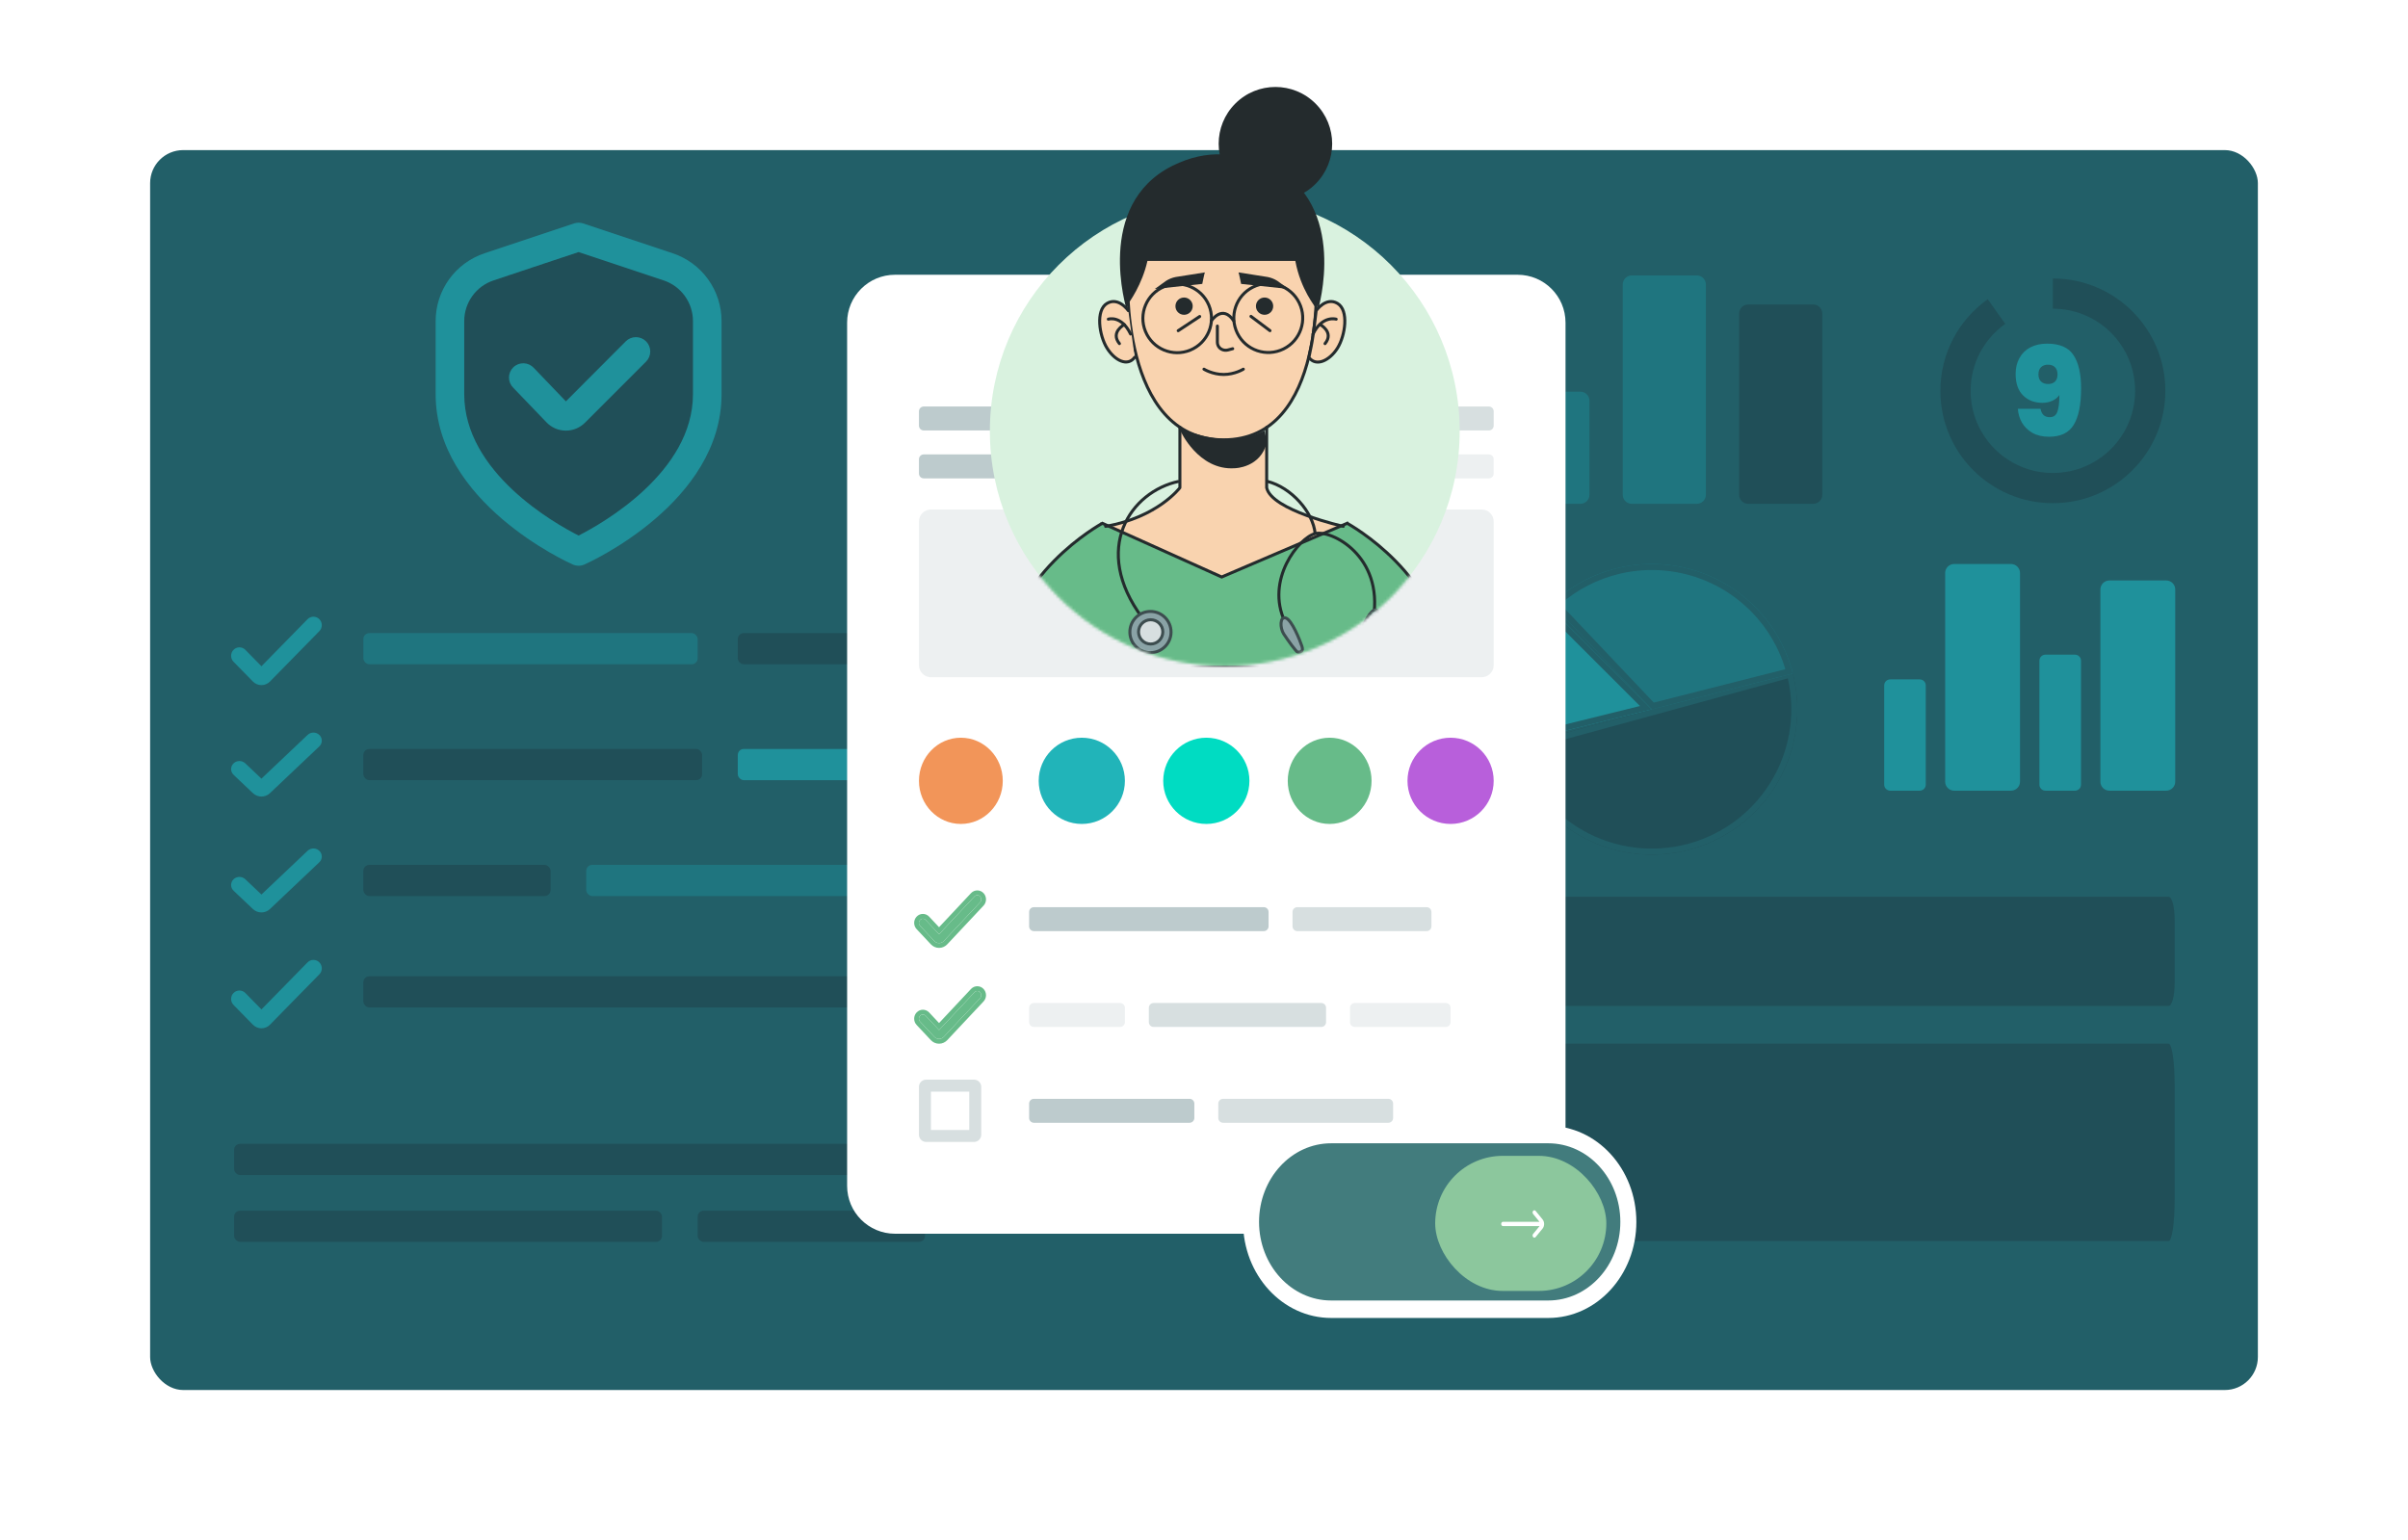 <svg width="802" height="513" viewBox="0 0 802 513" fill="none" xmlns="http://www.w3.org/2000/svg">
<g filter="url(#filter0_d_1400_614)">
<rect x="50" y="40" width="702" height="413" rx="11" fill="#225F68"/>
</g>
<path d="M87.076 227.705C86.139 227.705 85.243 227.325 84.585 226.652L78.132 220.068L78.132 220.068C77.248 219.165 77.248 217.705 78.132 216.802L78.132 216.802C79.023 215.893 80.471 215.893 81.361 216.802L81.362 216.802L87.076 222.635L102.783 206.603L102.783 206.603C103.673 205.694 105.121 205.694 106.012 206.603L106.012 206.603C106.897 207.506 106.897 208.966 106.012 209.869L106.012 209.87L89.568 226.652C88.909 227.325 88.013 227.705 87.076 227.705ZM87.076 227.705C87.076 227.705 87.076 227.705 87.076 227.705L87.076 227.205L87.076 227.705C87.076 227.705 87.076 227.705 87.076 227.705Z" fill="#1F919B" stroke="#1F919B"/>
<path d="M87.076 264.819C88.001 264.819 88.893 264.471 89.555 263.843L105.999 248.259L105.999 248.259C106.901 247.404 106.901 246.006 105.999 245.15L105.999 245.15C105.111 244.309 103.683 244.309 102.796 245.15L102.796 245.15L87.076 260.049L81.348 254.62L81.348 254.62C80.461 253.78 79.033 253.78 78.146 254.62L78.145 254.62C77.243 255.476 77.243 256.874 78.145 257.73L78.146 257.73L84.598 263.843C85.259 264.471 86.151 264.819 87.076 264.819ZM87.076 264.819C87.076 264.819 87.076 264.819 87.076 264.819L87.076 264.319L87.076 264.819C87.076 264.819 87.076 264.819 87.076 264.819Z" fill="#1F919B" stroke="#1F919B"/>
<path d="M87.076 303.418C88.001 303.418 88.893 303.07 89.555 302.442L105.999 286.859L105.999 286.859C106.901 286.003 106.901 284.605 105.999 283.749L105.999 283.749C105.111 282.909 103.683 282.909 102.796 283.749L102.796 283.749L87.076 298.649L81.348 293.22L81.348 293.22C80.461 292.379 79.033 292.379 78.146 293.22L78.145 293.22C77.243 294.075 77.243 295.474 78.145 296.329L78.146 296.329L84.598 302.442C85.259 303.07 86.151 303.418 87.076 303.418ZM87.076 303.418C87.076 303.418 87.076 303.418 87.076 303.418L87.076 302.918L87.076 303.418C87.076 303.418 87.076 303.418 87.076 303.418Z" fill="#1F919B" stroke="#1F919B"/>
<path d="M87.076 342.017C86.139 342.017 85.243 341.637 84.585 340.964L78.132 334.38L78.132 334.38C77.248 333.477 77.248 332.017 78.132 331.114L78.132 331.113C79.023 330.205 80.471 330.205 81.361 331.113L81.362 331.113L87.076 336.947L102.783 320.915L102.783 320.915C103.673 320.006 105.121 320.006 106.012 320.915L106.012 320.915C106.897 321.818 106.897 323.278 106.012 324.181L106.012 324.181L89.568 340.964C88.909 341.637 88.013 342.017 87.076 342.017ZM87.076 342.017C87.076 342.017 87.076 342.017 87.076 342.017L87.076 341.517L87.076 342.017C87.076 342.017 87.076 342.017 87.076 342.017Z" fill="#1F919B" stroke="#1F919B"/>
<path d="M148.587 112.539L155.437 92.672L193.8 78.971L212.297 84.451L232.848 95.412L235.589 120.074L232.848 146.106L212.297 172.823L193.8 181.729L173.934 174.878L155.437 150.902L148.587 112.539Z" fill="#204F58"/>
<path d="M224.038 84.363L194.209 74.417C193.233 74.092 192.177 74.092 191.2 74.417L161.372 84.363C156.629 85.939 152.504 88.969 149.582 93.022C146.66 97.076 145.089 101.948 145.094 106.945V131.308C145.094 167.316 188.896 187.203 190.772 188.032C191.381 188.302 192.039 188.442 192.705 188.442C193.371 188.442 194.029 188.302 194.638 188.032C196.514 187.203 240.316 167.316 240.316 131.308V106.945C240.321 101.948 238.75 97.076 235.828 93.022C232.906 88.969 228.78 85.939 224.038 84.363ZM230.794 131.308C230.794 157.28 200.708 174.315 192.705 178.391C184.692 174.329 154.616 157.346 154.616 131.308V106.945C154.616 103.947 155.56 101.025 157.313 98.593C159.067 96.161 161.541 94.343 164.386 93.395L192.705 83.954L221.024 93.395C223.869 94.343 226.343 96.161 228.096 98.593C229.85 101.025 230.794 103.947 230.794 106.945V131.308Z" fill="#1F919B"/>
<path d="M208.417 113.692L188.478 133.689L177.794 122.548C177.365 122.079 176.847 121.701 176.27 121.435C175.692 121.17 175.068 121.023 174.433 121.002C173.798 120.982 173.165 121.089 172.572 121.317C171.979 121.545 171.438 121.889 170.98 122.33C170.522 122.77 170.157 123.298 169.906 123.881C169.656 124.465 169.524 125.093 169.52 125.728C169.515 126.363 169.638 126.993 169.881 127.58C170.124 128.167 170.481 128.7 170.933 129.147L181.912 140.573C182.731 141.458 183.721 142.167 184.821 142.658C185.922 143.149 187.111 143.412 188.316 143.43H188.473C189.654 143.434 190.824 143.203 191.915 142.751C193.006 142.299 193.997 141.635 194.829 140.797L215.169 120.458C215.613 120.014 215.966 119.488 216.206 118.908C216.447 118.329 216.571 117.707 216.572 117.08C216.573 116.452 216.45 115.831 216.21 115.251C215.971 114.671 215.619 114.143 215.176 113.699C214.733 113.255 214.206 112.902 213.627 112.662C213.047 112.421 212.426 112.297 211.798 112.296C211.171 112.295 210.549 112.418 209.969 112.658C209.389 112.897 208.862 113.249 208.417 113.692Z" fill="#1F919B"/>
<rect x="121.021" y="249.474" width="112.827" height="10.392" rx="2" fill="#204F58"/>
<rect x="77.969" y="380.997" width="230.108" height="10.392" rx="2" fill="#204F58"/>
<rect x="121.021" y="325.187" width="187.055" height="10.392" rx="2" fill="#204F58"/>
<rect x="77.969" y="403.265" width="142.518" height="10.392" rx="2" fill="#204F58"/>
<rect x="232.365" y="403.265" width="75.713" height="10.392" rx="2" fill="#204F58"/>
<rect x="195.249" y="288.073" width="112.827" height="10.392" rx="2" fill="#1F757F"/>
<rect x="121.021" y="288.073" width="62.352" height="10.392" rx="2" fill="#204F58"/>
<rect x="121.021" y="210.875" width="111.342" height="10.392" rx="2" fill="#1F757F"/>
<rect x="245.725" y="249.474" width="40.083" height="10.392" rx="2" fill="#1F919B"/>
<rect x="245.725" y="210.875" width="62.352" height="10.392" rx="2" fill="#204F58"/>
<path d="M679.615 136.158C679.945 138.027 680.964 138.962 682.67 138.962C683.909 138.962 684.749 138.385 685.189 137.23C685.657 136.048 685.891 134.164 685.891 131.58C685.341 132.377 684.57 133.01 683.579 133.477C682.588 133.944 681.473 134.178 680.234 134.178C677.592 134.178 675.445 133.353 673.793 131.704C672.141 130.054 671.315 127.675 671.315 124.568C671.315 122.534 671.742 120.76 672.595 119.248C673.449 117.708 674.66 116.526 676.229 115.701C677.826 114.876 679.684 114.464 681.803 114.464C686.015 114.464 688.947 115.742 690.598 118.299C692.278 120.829 693.117 124.513 693.117 129.353C693.117 134.769 692.305 138.811 690.681 141.478C689.084 144.145 686.332 145.479 682.423 145.479C680.303 145.479 678.473 145.053 676.931 144.2C675.417 143.32 674.247 142.179 673.421 140.777C672.623 139.347 672.169 137.808 672.059 136.158H679.615ZM682.175 127.909C683.138 127.909 683.895 127.634 684.446 127.084C684.997 126.507 685.272 125.737 685.272 124.775C685.272 123.675 684.983 122.85 684.405 122.3C683.854 121.75 683.083 121.475 682.092 121.475C681.101 121.475 680.317 121.764 679.739 122.341C679.188 122.891 678.913 123.689 678.913 124.733C678.913 125.696 679.188 126.466 679.739 127.043C680.317 127.62 681.129 127.909 682.175 127.909Z" fill="#1F919B"/>
<path fill-rule="evenodd" clip-rule="evenodd" d="M711.114 130.183C711.114 115.072 698.85 102.822 683.721 102.822V92.763C704.412 92.763 721.185 109.516 721.185 130.183C721.185 150.85 704.412 167.604 683.721 167.604C663.03 167.604 646.257 150.85 646.257 130.183C646.257 117.586 652.493 106.444 662.028 99.671L667.865 107.868C660.872 112.836 656.328 120.979 656.328 130.183C656.328 145.294 668.592 157.544 683.721 157.544C698.85 157.544 711.114 145.294 711.114 130.183Z" fill="#204F58"/>
<path d="M501.687 133.487C501.687 131.82 503.039 130.469 504.708 130.469H526.36C528.029 130.469 529.382 131.82 529.382 133.487V164.796C529.382 166.463 528.029 167.814 526.36 167.814H504.708C503.039 167.814 501.687 166.463 501.687 164.796V133.487Z" fill="#1F757F"/>
<path d="M540.46 94.759C540.46 93.092 541.813 91.741 543.481 91.741H565.134C566.803 91.741 568.155 93.092 568.155 94.759V164.797C568.155 166.464 566.803 167.815 565.134 167.815H543.481C541.813 167.815 540.46 166.464 540.46 164.797V94.759Z" fill="#1F757F"/>
<path d="M579.232 104.441C579.232 102.774 580.585 101.423 582.254 101.423H603.906C605.575 101.423 606.928 102.774 606.928 104.441V164.797C606.928 166.464 605.575 167.815 603.906 167.815H582.254C580.585 167.815 579.232 166.464 579.232 164.797V104.441Z" fill="#204F58"/>
<path d="M503.41 249.059C505.092 255.19 507.967 260.93 511.87 265.952C515.773 270.973 520.628 275.178 526.158 278.325C531.688 281.473 537.785 283.501 544.1 284.295C550.415 285.09 556.824 284.633 562.963 282.953C569.101 281.273 574.848 278.402 579.876 274.503C584.903 270.604 589.112 265.755 592.264 260.231C595.415 254.708 597.446 248.618 598.241 242.311C599.036 236.003 598.579 229.601 596.897 223.47L550.153 236.264L503.41 249.059Z" fill="#204F58"/>
<path fill-rule="evenodd" clip-rule="evenodd" d="M505.927 250.456C507.584 255.608 510.132 260.435 513.461 264.718C517.202 269.531 521.856 273.561 527.156 276.577C532.456 279.594 538.299 281.538 544.351 282.299C550.404 283.06 556.547 282.623 562.43 281.013C568.314 279.403 573.822 276.651 578.64 272.914C583.459 269.177 587.493 264.529 590.513 259.235C593.534 253.941 595.48 248.105 596.242 242.06C596.92 236.68 596.648 231.229 595.444 225.953L505.927 250.456ZM503.983 250.988C505.711 256.394 508.379 261.461 511.87 265.952C515.773 270.973 520.628 275.178 526.158 278.325C531.688 281.473 537.785 283.501 544.1 284.295C550.415 285.09 556.824 284.633 562.963 282.953C569.101 281.273 574.848 278.402 579.876 274.503C584.903 270.604 589.112 265.755 592.264 260.231C595.415 254.708 597.446 248.618 598.241 242.311C598.952 236.669 598.661 230.952 597.389 225.421C597.238 224.768 597.074 224.117 596.897 223.47L503.41 249.059C503.41 249.059 503.411 249.06 503.411 249.061C503.588 249.708 503.779 250.35 503.983 250.988Z" fill="#225F68"/>
<path d="M515.882 202.033C509.979 207.93 505.7 215.25 503.461 223.284C501.223 231.317 501.1 239.792 503.104 247.888L550.153 236.265L515.882 202.033Z" fill="#1F919B"/>
<path fill-rule="evenodd" clip-rule="evenodd" d="M515.913 204.909C510.973 210.292 507.367 216.77 505.402 223.823C503.437 230.876 503.172 238.283 504.618 245.441L546.206 235.167L515.913 204.909ZM514.487 203.485C509.303 209.114 505.52 215.897 503.461 223.284C501.403 230.67 501.133 238.43 502.661 245.925C502.795 246.581 502.943 247.236 503.104 247.888L550.153 236.265L515.882 202.033C515.407 202.508 514.942 202.992 514.487 203.485Z" fill="#225F68"/>
<path d="M597.128 224.34C595.047 216.162 590.861 208.668 584.987 202.603C579.112 196.539 571.753 192.113 563.638 189.765C555.523 187.417 546.934 187.229 538.724 189.219C530.514 191.21 522.967 195.309 516.832 201.111L550.154 236.264L597.128 224.34Z" fill="#1F757F"/>
<path fill-rule="evenodd" clip-rule="evenodd" d="M594.637 222.897C592.503 215.814 588.702 209.332 583.539 204.002C577.909 198.19 570.855 193.948 563.077 191.698C555.3 189.447 547.068 189.267 539.199 191.175C531.984 192.924 525.303 196.372 519.71 201.22L550.804 234.024L594.637 222.897ZM596.591 222.401C596.783 223.043 596.962 223.689 597.128 224.34L550.154 236.264L516.832 201.111C517.32 200.649 517.818 200.198 518.323 199.758C524.173 194.67 531.167 191.051 538.724 189.219C546.934 187.229 555.523 187.417 563.638 189.765C571.753 192.113 579.112 196.539 584.987 202.603C590.394 208.186 594.37 214.978 596.591 222.401Z" fill="#225F68"/>
<path d="M503.083 361.307C503.083 353.764 503.983 347.65 505.094 347.65H722.277C723.387 347.65 724.288 353.764 724.288 361.307V399.717C724.288 407.26 723.387 413.375 722.277 413.375H505.094C503.983 413.375 503.083 407.26 503.083 399.717V361.307Z" fill="#204F58"/>
<path d="M503.083 306.26C503.083 302.088 503.983 298.705 505.094 298.705H722.277C723.387 298.705 724.288 302.088 724.288 306.26V327.509C724.288 331.681 723.387 335.064 722.277 335.064H505.094C503.983 335.064 503.083 331.681 503.083 327.509V306.26Z" fill="#204F58"/>
<path d="M627.542 228.294C627.542 227.191 628.444 226.297 629.556 226.297H639.375C640.488 226.297 641.39 227.191 641.39 228.294V261.37C641.39 262.473 640.488 263.367 639.375 263.367H629.556C628.444 263.367 627.542 262.473 627.542 261.37V228.294Z" fill="#1F919B"/>
<path d="M647.851 190.85C647.851 189.195 649.203 187.854 650.872 187.854H669.755C671.424 187.854 672.776 189.195 672.776 190.85V260.372C672.776 262.027 671.424 263.368 669.755 263.368H650.872C649.203 263.368 647.851 262.027 647.851 260.372V190.85Z" fill="#1F919B"/>
<path d="M679.24 220.056C679.24 218.953 680.142 218.059 681.254 218.059H691.074C692.186 218.059 693.088 218.953 693.088 220.056V261.37C693.088 262.473 692.186 263.367 691.074 263.367H681.254C680.142 263.367 679.24 262.473 679.24 261.37V220.056Z" fill="#1F919B"/>
<path d="M699.549 196.341C699.549 194.687 700.902 193.345 702.57 193.345H721.453C723.122 193.345 724.475 194.687 724.475 196.341V260.372C724.475 262.026 723.122 263.367 721.453 263.367H702.57C700.902 263.367 699.549 262.026 699.549 260.372V196.341Z" fill="#1F919B"/>
<path d="M282.137 107.476C282.137 98.663 289.278 91.518 298.088 91.518H505.457C514.267 91.518 521.408 98.663 521.408 107.476V394.985C521.408 403.798 514.267 410.943 505.457 410.943H298.088C289.278 410.943 282.137 403.798 282.137 394.985V107.476Z" fill="white"/>
<path d="M312.76 314.139C312.171 314.139 311.607 313.89 311.191 313.446L306.447 308.39C305.937 307.846 305.937 306.964 306.447 306.419C306.958 305.875 307.786 305.875 308.296 306.419L312.76 311.178L324.57 298.588C325.08 298.044 325.908 298.044 326.419 298.588C326.929 299.133 326.929 300.015 326.419 300.559L314.329 313.446C313.913 313.89 313.349 314.139 312.76 314.139Z" fill="#67BB89"/>
<path fill-rule="evenodd" clip-rule="evenodd" d="M305.283 309.482C304.197 308.324 304.197 306.486 305.283 305.328C306.424 304.112 308.318 304.112 309.459 305.327L312.759 308.846L323.406 297.497C324.547 296.281 326.44 296.281 327.581 297.496C328.667 298.655 328.667 300.493 327.581 301.651L315.493 314.537C315.492 314.537 315.493 314.537 315.493 314.537C314.787 315.29 313.806 315.735 312.76 315.735M312.759 311.178L308.296 306.42C307.785 305.875 306.957 305.875 306.447 306.42C305.936 306.964 305.936 307.846 306.447 308.391L311.19 313.446C311.606 313.89 312.171 314.139 312.759 314.139C313.348 314.139 313.913 313.89 314.329 313.446L326.418 300.56C326.928 300.015 326.928 299.133 326.418 298.589C325.907 298.044 325.08 298.044 324.569 298.589L312.759 311.178ZM312.759 315.735C311.713 315.735 310.733 315.291 310.027 314.537C310.027 314.537 310.027 314.538 310.027 314.537L305.283 309.482" fill="#67BB89"/>
<path d="M312.76 346.056C312.171 346.056 311.607 345.807 311.191 345.363L306.447 340.307C305.937 339.763 305.937 338.881 306.447 338.336C306.958 337.792 307.786 337.792 308.296 338.336L312.76 343.095L324.57 330.505C325.08 329.961 325.908 329.961 326.419 330.505C326.929 331.05 326.929 331.932 326.419 332.476L314.329 345.363C313.913 345.807 313.349 346.056 312.76 346.056Z" fill="#67BB89"/>
<path fill-rule="evenodd" clip-rule="evenodd" d="M305.283 341.399C304.197 340.241 304.197 338.403 305.283 337.245C306.424 336.029 308.318 336.029 309.459 337.244L312.759 340.763L323.406 329.413C324.547 328.198 326.44 328.198 327.581 329.413C328.667 330.571 328.667 332.41 327.581 333.568L315.493 346.454C315.492 346.454 315.493 346.454 315.493 346.454C314.787 347.207 313.806 347.652 312.76 347.652M312.759 343.095L308.296 338.336C307.785 337.792 306.957 337.792 306.447 338.336C305.936 338.881 305.936 339.763 306.447 340.307L311.19 345.363C311.606 345.807 312.171 346.056 312.759 346.056C313.348 346.056 313.913 345.807 314.329 345.363L326.418 332.476C326.928 331.932 326.928 331.05 326.418 330.505C325.907 329.961 325.08 329.961 324.569 330.505L312.759 343.095ZM312.759 347.652C311.713 347.652 310.733 347.208 310.027 346.454C310.027 346.454 310.027 346.454 310.027 346.454L305.283 341.399" fill="#67BB89"/>
<path fill-rule="evenodd" clip-rule="evenodd" d="M310.052 363.61V376.377H322.813V363.61H310.052ZM308.457 359.621C307.136 359.621 306.064 360.692 306.064 362.014V377.973C306.064 379.295 307.136 380.367 308.457 380.367H324.409C325.73 380.367 326.801 379.295 326.801 377.973V362.014C326.801 360.692 325.73 359.621 324.409 359.621H308.457Z" fill="#D7DFE0"/>
<path d="M374.658 260.088C374.658 268.02 368.23 274.45 360.302 274.45C352.373 274.45 345.945 268.02 345.945 260.088C345.945 252.155 352.373 245.725 360.302 245.725C368.23 245.725 374.658 252.155 374.658 260.088Z" fill="#21B4B9"/>
<path d="M333.98 260.088C333.98 268.02 327.731 274.45 320.023 274.45C312.314 274.45 306.065 268.02 306.065 260.088C306.065 252.155 312.314 245.725 320.023 245.725C327.731 245.725 333.98 252.155 333.98 260.088Z" fill="#F29559"/>
<path d="M416.13 260.088C416.13 268.02 409.702 274.45 401.773 274.45C393.845 274.45 387.417 268.02 387.417 260.088C387.417 252.155 393.845 245.725 401.773 245.725C409.702 245.725 416.13 252.155 416.13 260.088Z" fill="#00DCC2"/>
<path d="M456.806 260.088C456.806 268.02 450.557 274.45 442.848 274.45C435.14 274.45 428.891 268.02 428.891 260.088C428.891 252.155 435.14 245.725 442.848 245.725C450.557 245.725 456.806 252.155 456.806 260.088Z" fill="#67BB89"/>
<path d="M497.483 260.088C497.483 268.02 491.056 274.45 483.127 274.45C475.198 274.45 468.771 268.02 468.771 260.088C468.771 252.155 475.198 245.725 483.127 245.725C491.056 245.725 497.483 252.155 497.483 260.088Z" fill="#B85FDB"/>
<path d="M306.064 173.704C306.064 171.501 307.85 169.715 310.052 169.715H493.494C495.696 169.715 497.482 171.501 497.482 173.704V221.58C497.482 223.783 495.696 225.569 493.494 225.569H310.052C307.85 225.569 306.064 223.783 306.064 221.58V173.704Z" fill="#EDF0F1"/>
<path d="M306.064 137C306.064 136.118 306.779 135.404 307.66 135.404H396.19C397.071 135.404 397.785 136.118 397.785 137V141.787C397.785 142.669 397.071 143.383 396.19 143.383H307.66C306.779 143.383 306.064 142.669 306.064 141.787V137Z" fill="#BDCBCD"/>
<path d="M405.761 137C405.761 136.118 406.475 135.404 407.356 135.404H495.886C496.767 135.404 497.482 136.118 497.482 137V141.787C497.482 142.669 496.767 143.383 495.886 143.383H407.356C406.475 143.383 405.761 142.669 405.761 141.787V137Z" fill="#D7DFE0"/>
<path d="M306.064 152.958C306.064 152.077 306.779 151.362 307.66 151.362H359.502C360.383 151.362 361.097 152.077 361.097 152.958V157.746C361.097 158.627 360.383 159.342 359.502 159.342H307.66C306.779 159.342 306.064 158.627 306.064 157.746V152.958Z" fill="#BDCBCD"/>
<path d="M342.752 303.766C342.752 302.885 343.466 302.17 344.347 302.17H420.914C421.795 302.17 422.509 302.885 422.509 303.766V308.554C422.509 309.435 421.795 310.149 420.914 310.149H344.347C343.466 310.149 342.752 309.435 342.752 308.554V303.766Z" fill="#BDCBCD"/>
<path d="M342.752 335.683C342.752 334.801 343.466 334.087 344.347 334.087H373.06C373.941 334.087 374.655 334.801 374.655 335.683V340.47C374.655 341.352 373.941 342.066 373.06 342.066H344.347C343.466 342.066 342.752 341.352 342.752 340.47V335.683Z" fill="#EDF0F1"/>
<path d="M382.631 335.683C382.631 334.801 383.345 334.087 384.226 334.087H440.056C440.937 334.087 441.651 334.801 441.651 335.683V340.47C441.651 341.352 440.937 342.066 440.056 342.066H384.226C383.345 342.066 382.631 341.352 382.631 340.47V335.683Z" fill="#D7DFE0"/>
<path d="M342.752 367.6C342.752 366.718 343.466 366.004 344.347 366.004H396.189C397.07 366.004 397.784 366.718 397.784 367.6V372.387C397.784 373.269 397.07 373.983 396.189 373.983H344.347C343.466 373.983 342.752 373.269 342.752 372.387V367.6Z" fill="#BDCBCD"/>
<path d="M369.071 152.958C369.071 152.077 369.785 151.362 370.666 151.362H446.436C447.317 151.362 448.031 152.077 448.031 152.958V157.746C448.031 158.627 447.317 159.342 446.436 159.342H370.666C369.785 159.342 369.071 158.627 369.071 157.746V152.958Z" fill="#D7DFE0"/>
<path d="M456.007 152.958C456.007 152.077 456.721 151.362 457.602 151.362H495.885C496.766 151.362 497.481 152.077 497.481 152.958V157.746C497.481 158.627 496.766 159.342 495.885 159.342H457.602C456.721 159.342 456.007 158.627 456.007 157.746V152.958Z" fill="#EDF0F1"/>
<path d="M430.485 303.766C430.485 302.885 431.2 302.17 432.08 302.17H475.149C476.03 302.17 476.745 302.885 476.745 303.766V308.554C476.745 309.435 476.03 310.149 475.149 310.149H432.08C431.2 310.149 430.485 309.435 430.485 308.554V303.766Z" fill="#D7DFE0"/>
<path d="M449.628 335.683C449.628 334.801 450.342 334.087 451.223 334.087H481.531C482.412 334.087 483.126 334.801 483.126 335.683V340.47C483.126 341.352 482.412 342.066 481.531 342.066H451.223C450.342 342.066 449.628 341.352 449.628 340.47V335.683Z" fill="#EDF0F1"/>
<path d="M405.761 367.6C405.761 366.718 406.475 366.004 407.356 366.004H462.388C463.269 366.004 463.984 366.718 463.984 367.6V372.387C463.984 373.269 463.269 373.983 462.388 373.983H407.356C406.475 373.983 405.761 373.269 405.761 372.387V367.6Z" fill="#D7DFE0"/>
<g filter="url(#filter1_d_1400_614)">
<path d="M416 399.5C416 382.655 428.736 369 444.446 369H514.554C530.264 369 543 382.655 543 399.5C543 416.345 530.264 430 514.554 430H444.446C428.736 430 416 416.345 416 399.5Z" fill="#427C7D"/>
<path fill-rule="evenodd" clip-rule="evenodd" d="M515.658 372.818H443.342C430.083 372.818 419.335 384.54 419.335 399C419.335 413.46 430.083 425.182 443.342 425.182H515.658C528.917 425.182 539.665 413.46 539.665 399C539.665 384.54 528.917 372.818 515.658 372.818ZM443.342 367C427.137 367 414 381.327 414 399C414 416.673 427.137 431 443.342 431H515.658C531.863 431 545 416.673 545 399C545 381.327 531.863 367 515.658 367H443.342Z" fill="white"/>
<rect x="478" y="377" width="57" height="45" rx="22.5" fill="#8CC79D"/>
<g clip-path="url(#clip0_1400_614)">
<path d="M513.76 398.171L511.455 395.342C511.399 395.274 511.333 395.22 511.261 395.183C511.188 395.147 511.11 395.128 511.031 395.128C510.953 395.128 510.875 395.147 510.802 395.183C510.73 395.22 510.664 395.274 510.608 395.342C510.497 395.477 510.435 395.661 510.435 395.852C510.435 396.043 510.497 396.226 510.608 396.362L512.73 398.96H500.58C500.422 398.96 500.271 399.036 500.159 399.172C500.047 399.307 499.984 399.492 499.984 399.683V399.683C499.984 399.875 500.047 400.059 500.159 400.195C500.271 400.331 500.422 400.407 500.58 400.407H512.765L510.608 403.019C510.553 403.087 510.508 403.167 510.478 403.255C510.448 403.343 510.432 403.438 510.432 403.533C510.432 403.629 510.448 403.723 510.478 403.811C510.508 403.9 510.553 403.98 510.608 404.047C510.664 404.115 510.73 404.169 510.802 404.205C510.875 404.242 510.953 404.261 511.031 404.261C511.11 404.261 511.188 404.242 511.261 404.205C511.333 404.169 511.399 404.115 511.455 404.047L513.76 401.239C514.095 400.832 514.283 400.28 514.283 399.705C514.283 399.13 514.095 398.578 513.76 398.171Z" fill="white"/>
</g>
</g>
<g filter="url(#filter2_d_1400_614)">
<ellipse cx="407.917" cy="139.589" rx="78.236" ry="78.27" fill="#D9F2DF"/>
<mask id="mask0_1400_614" style="mask-type:alpha" maskUnits="userSpaceOnUse" x="329" y="22" width="158" height="196">
<path d="M486.153 139.593C486.153 182.821 451.125 217.863 407.917 217.863C364.708 217.863 329.681 182.821 329.681 139.593C329.681 118.691 337.87 99.703 351.214 85.665C365.467 70.67 329.681 22.002 407.917 22C486.153 21.998 450.367 70.67 464.62 85.665C477.963 99.703 486.153 118.691 486.153 139.593Z" fill="#FFDDAB"/>
</mask>
<g mask="url(#mask0_1400_614)">
<path d="M438.354 86.976C438.354 86.976 442.207 142.51 407.502 142.51C372.797 142.51 375.58 86.976 375.58 86.976C375.58 86.976 373.907 53.956 408.679 53.956C441.043 53.956 438.354 86.976 438.354 86.976Z" fill="#F9D3AF" stroke="#242B2D" stroke-miterlimit="10"/>
<path d="M405.453 104.605V109.959C405.453 110.334 405.52 110.695 405.654 111.017C406.176 112.315 407.661 112.931 408.999 112.569L410.564 112.154" stroke="#242B2D" stroke-linecap="round" stroke-linejoin="round"/>
<path d="M397.238 97.979C397.238 99.572 395.954 100.856 394.362 100.856C392.77 100.856 391.485 99.572 391.485 97.979C391.485 96.386 392.77 95.101 394.362 95.101C395.954 95.101 397.238 96.386 397.238 97.979Z" fill="#242B2D"/>
<path d="M424.05 97.979C424.05 99.572 422.765 100.856 421.173 100.856C419.581 100.856 418.297 99.572 418.297 97.979C418.297 96.386 419.581 95.101 421.173 95.101C422.765 95.101 424.05 96.386 424.05 97.979Z" fill="#242B2D"/>
<path d="M399.567 101.419L392.409 106.144" stroke="#242B2D" stroke-linecap="round" stroke-linejoin="round"/>
<path d="M416.639 101.379L422.98 106.144" stroke="#242B2D" stroke-linecap="round" stroke-linejoin="round"/>
<path d="M400.985 118.967C400.985 118.967 403.808 120.733 407.541 120.733C411.274 120.733 414.097 118.967 414.097 118.967" stroke="#242B2D" stroke-linecap="round" stroke-linejoin="round"/>
<path d="M401.279 86.749C401.132 87.043 400.423 90.564 400.423 90.564L384.596 92.263L388.369 89.546C389.332 88.931 390.402 88.502 391.526 88.275L401.279 86.736V86.749Z" fill="#242B2D"/>
<path d="M412.503 86.749C412.65 87.043 413.359 90.564 413.359 90.564L429.187 92.263L425.414 89.546C424.45 88.931 423.38 88.502 422.256 88.275L412.503 86.736V86.749Z" fill="#242B2D"/>
<ellipse cx="11.427" cy="11.431" rx="11.427" ry="11.431" transform="matrix(0.924 -0.382 0.382 0.924 377.144 95.852)" stroke="#242B2D" stroke-linecap="round" stroke-linejoin="round"/>
<ellipse cx="11.48" cy="11.483" rx="11.48" ry="11.483" transform="matrix(0.896 -0.443 0.443 0.897 407.034 96.712)" stroke="#242B2D" stroke-linecap="round" stroke-linejoin="round"/>
<path d="M403.445 102.867C403.445 102.867 407.12 97.242 410.899 102.867" stroke="#242B2D" stroke-linecap="round" stroke-linejoin="round"/>
<path d="M435.944 115.044C438.286 118.27 442.821 116.155 445.457 111.953C448.079 107.75 449.31 99.331 445.457 97.055C441.604 94.78 438.353 99.478 438.353 99.478C438.353 99.478 437.416 107.977 436.734 111.163L435.944 115.044Z" fill="#F9D3AF" stroke="#242B2D" stroke-miterlimit="10"/>
<path d="M437.309 107.295C440.386 100.897 445.028 102.316 445.028 102.316" stroke="#242B2D" stroke-linecap="round" stroke-linejoin="round"/>
<path d="M439.704 104.124C439.704 104.124 444.427 106.653 441.31 110.455" stroke="#242B2D" stroke-linecap="round" stroke-linejoin="round"/>
<path d="M377.919 115.004C375.578 118.23 371.323 116.155 368.701 111.953C366.079 107.75 364.848 99.331 368.701 97.055C372.554 94.78 375.805 99.478 375.805 99.478" fill="#F9D3AF"/>
<path d="M377.919 115.004C375.578 118.23 371.323 116.155 368.701 111.953C366.079 107.75 364.848 99.331 368.701 97.055C372.554 94.78 375.805 99.478 375.805 99.478" stroke="#242B2D" stroke-linecap="round" stroke-linejoin="round"/>
<path d="M369.128 102.314C369.128 102.314 373.476 100.869 376.553 107.267" stroke="#242B2D" stroke-linecap="round" stroke-linejoin="round"/>
<path d="M374.439 104.121C374.439 104.121 369.717 106.651 372.834 110.452" stroke="#242B2D" stroke-linecap="round" stroke-linejoin="round"/>
<path d="M406.837 189.462L367.769 171.493L373.937 170.222L380.65 167.62L390.084 161.812L393.169 158.666V138.942L404.901 144.145L421.956 142.39V159.513L427.338 164.353L438.043 168.77L448.142 171.493L406.837 189.462Z" fill="#F9D3AF"/>
<path d="M423.393 51.24C417.506 48.295 411.981 47.224 406.924 47.425C401.88 47.224 396.354 48.295 390.454 51.24C364.365 64.29 375.256 99.184 375.256 99.184L375.389 97.685C376.165 96.655 380.393 90.792 382.159 82.922H431.421C433.187 92.465 438.097 98.154 438.271 98.662C438.338 97.993 438.364 97.297 438.391 96.588L438.98 99.184C438.98 99.184 449.482 64.29 423.393 51.24Z" fill="#242B2D"/>
<path d="M438.154 57.253C445.537 49.867 445.537 37.892 438.154 30.506C430.772 23.12 418.802 23.12 411.419 30.506C404.037 37.892 404.037 49.867 411.419 57.253C418.802 64.639 430.772 64.639 438.154 57.253Z" fill="#242B2D"/>
<path d="M393.09 139.392C393.09 139.392 399.084 152.817 411.245 151.96C411.245 151.96 419.915 151.88 421.975 143.247L421.119 139.392C421.119 139.392 410.188 146.309 393.09 138.519L393.09 139.392Z" fill="#242B2D"/>
<path d="M367.385 170.403L367.157 170.301L366.939 170.421L367.18 170.859C366.939 170.421 366.939 170.421 366.938 170.421L366.937 170.422L366.932 170.425L366.914 170.435L366.844 170.474C366.782 170.509 366.692 170.56 366.575 170.628C366.34 170.764 365.998 170.967 365.563 171.235C364.694 171.77 363.454 172.567 361.968 173.615C358.996 175.711 355.033 178.815 351.068 182.85C343.146 190.914 335.17 202.745 335.17 217.707V218.207H335.67H480.163H480.663V217.707C480.663 202.745 472.687 190.914 464.765 182.85C460.8 178.815 456.837 175.711 453.865 173.615C452.379 172.567 451.139 171.77 450.27 171.235C449.835 170.967 449.493 170.764 449.258 170.628C449.141 170.56 449.051 170.509 448.99 170.474L448.919 170.435L448.901 170.425L448.896 170.422L448.895 170.421C448.894 170.421 448.894 170.421 448.653 170.859L448.894 170.421L448.681 170.304L448.457 170.4L406.898 188.19L367.385 170.403Z" fill="#67BB89" stroke="#242B2D" stroke-linecap="round"/>
<path d="M447.396 171.322C447.396 171.322 423.49 165.988 421.871 158.452V138.361" stroke="#242B2D" stroke-linecap="round" stroke-linejoin="round"/>
<path d="M392.971 138.308V158.452C392.971 158.452 385.605 168.31 368.239 171.322" stroke="#242B2D" stroke-linecap="round" stroke-linejoin="round"/>
<path d="M427.985 203.181C421.295 189.127 432.667 175.072 438.019 173.734M438.019 173.734C443.371 172.395 460.763 181.096 457.419 201.842M438.019 173.734C437.35 166.595 430.099 158.341 422.072 156.333M392.638 156.333C376.583 159.68 363.364 178.82 380.489 201.842" stroke="#242B2D"/>
<path d="M427.579 207.204C426.241 205.197 426.241 201.181 428.248 201.85C430.255 202.52 432.931 209.212 433.599 211.22C434.268 213.228 432.93 213.228 432.262 213.228C431.726 213.228 428.917 209.212 427.579 207.204Z" fill="#8AA3A6"/>
<path d="M453.404 207.204C454.073 203.189 456.749 198.95 458.087 199.173C462.101 199.843 454.073 211.22 453.404 211.22C452.736 211.22 452.736 211.22 453.404 207.204Z" fill="#8AA3A6"/>
<path d="M427.579 207.204C426.241 205.197 426.241 201.181 428.248 201.85C430.255 202.52 432.931 209.212 433.599 211.22C434.268 213.228 432.93 213.228 432.262 213.228C431.726 213.228 428.917 209.212 427.579 207.204Z" stroke="#3D4D4F"/>
<path d="M453.404 207.204C454.073 203.189 456.749 198.95 458.087 199.173C462.101 199.843 454.073 211.22 453.404 211.22C452.736 211.22 452.736 211.22 453.404 207.204Z" stroke="#3D4D4F"/>
<path d="M390.024 206.527C390.024 210.316 386.953 213.388 383.165 213.388C379.377 213.388 376.307 210.316 376.307 206.527C376.307 202.737 379.377 199.665 383.165 199.665C386.953 199.665 390.024 202.737 390.024 206.527Z" fill="#8AA3A6" stroke="#3D4D4F"/>
<path d="M387.283 206.473C387.283 208.706 385.474 210.515 383.243 210.515C381.012 210.515 379.203 208.706 379.203 206.473C379.203 204.241 381.012 202.431 383.243 202.431C385.474 202.431 387.283 204.241 387.283 206.473Z" fill="#D7DFE0" stroke="#3D4D4F"/>
</g>
</g>
<defs>
<filter id="filter0_d_1400_614" x="0" y="0" width="802" height="513" filterUnits="userSpaceOnUse" color-interpolation-filters="sRGB">
<feFlood flood-opacity="0" result="BackgroundImageFix"/>
<feColorMatrix in="SourceAlpha" type="matrix" values="0 0 0 0 0 0 0 0 0 0 0 0 0 0 0 0 0 0 127 0" result="hardAlpha"/>
<feOffset dy="10"/>
<feGaussianBlur stdDeviation="25"/>
<feComposite in2="hardAlpha" operator="out"/>
<feColorMatrix type="matrix" values="0 0 0 0 0 0 0 0 0 0.267 0 0 0 0 0.262 0 0 0 0.31 0"/>
<feBlend mode="normal" in2="BackgroundImageFix" result="effect1_dropShadow_1400_614"/>
<feBlend mode="normal" in="SourceGraphic" in2="effect1_dropShadow_1400_614" result="shape"/>
</filter>
<filter id="filter1_d_1400_614" x="383" y="344" width="193" height="126" filterUnits="userSpaceOnUse" color-interpolation-filters="sRGB">
<feFlood flood-opacity="0" result="BackgroundImageFix"/>
<feColorMatrix in="SourceAlpha" type="matrix" values="0 0 0 0 0 0 0 0 0 0 0 0 0 0 0 0 0 0 127 0" result="hardAlpha"/>
<feOffset dy="8"/>
<feGaussianBlur stdDeviation="15.5"/>
<feComposite in2="hardAlpha" operator="out"/>
<feColorMatrix type="matrix" values="0 0 0 0 0.056 0 0 0 0 0.145 0 0 0 0 0.163 0 0 0 0.17 0"/>
<feBlend mode="normal" in2="BackgroundImageFix" result="effect1_dropShadow_1400_614"/>
<feBlend mode="normal" in="SourceGraphic" in2="effect1_dropShadow_1400_614" result="shape"/>
</filter>
<filter id="filter2_d_1400_614" x="308.681" y="7.967" width="198.472" height="234.897" filterUnits="userSpaceOnUse" color-interpolation-filters="sRGB">
<feFlood flood-opacity="0" result="BackgroundImageFix"/>
<feColorMatrix in="SourceAlpha" type="matrix" values="0 0 0 0 0 0 0 0 0 0 0 0 0 0 0 0 0 0 127 0" result="hardAlpha"/>
<feOffset dy="4"/>
<feGaussianBlur stdDeviation="10.5"/>
<feComposite in2="hardAlpha" operator="out"/>
<feColorMatrix type="matrix" values="0 0 0 0 0 0 0 0 0 0 0 0 0 0 0 0 0 0 0.12 0"/>
<feBlend mode="normal" in2="BackgroundImageFix" result="effect1_dropShadow_1400_614"/>
<feBlend mode="normal" in="SourceGraphic" in2="effect1_dropShadow_1400_614" result="shape"/>
</filter>
<clipPath id="clip0_1400_614">
<rect width="14.3" height="17.367" fill="white" transform="translate(499.984 391)"/>
</clipPath>
</defs>
</svg>
